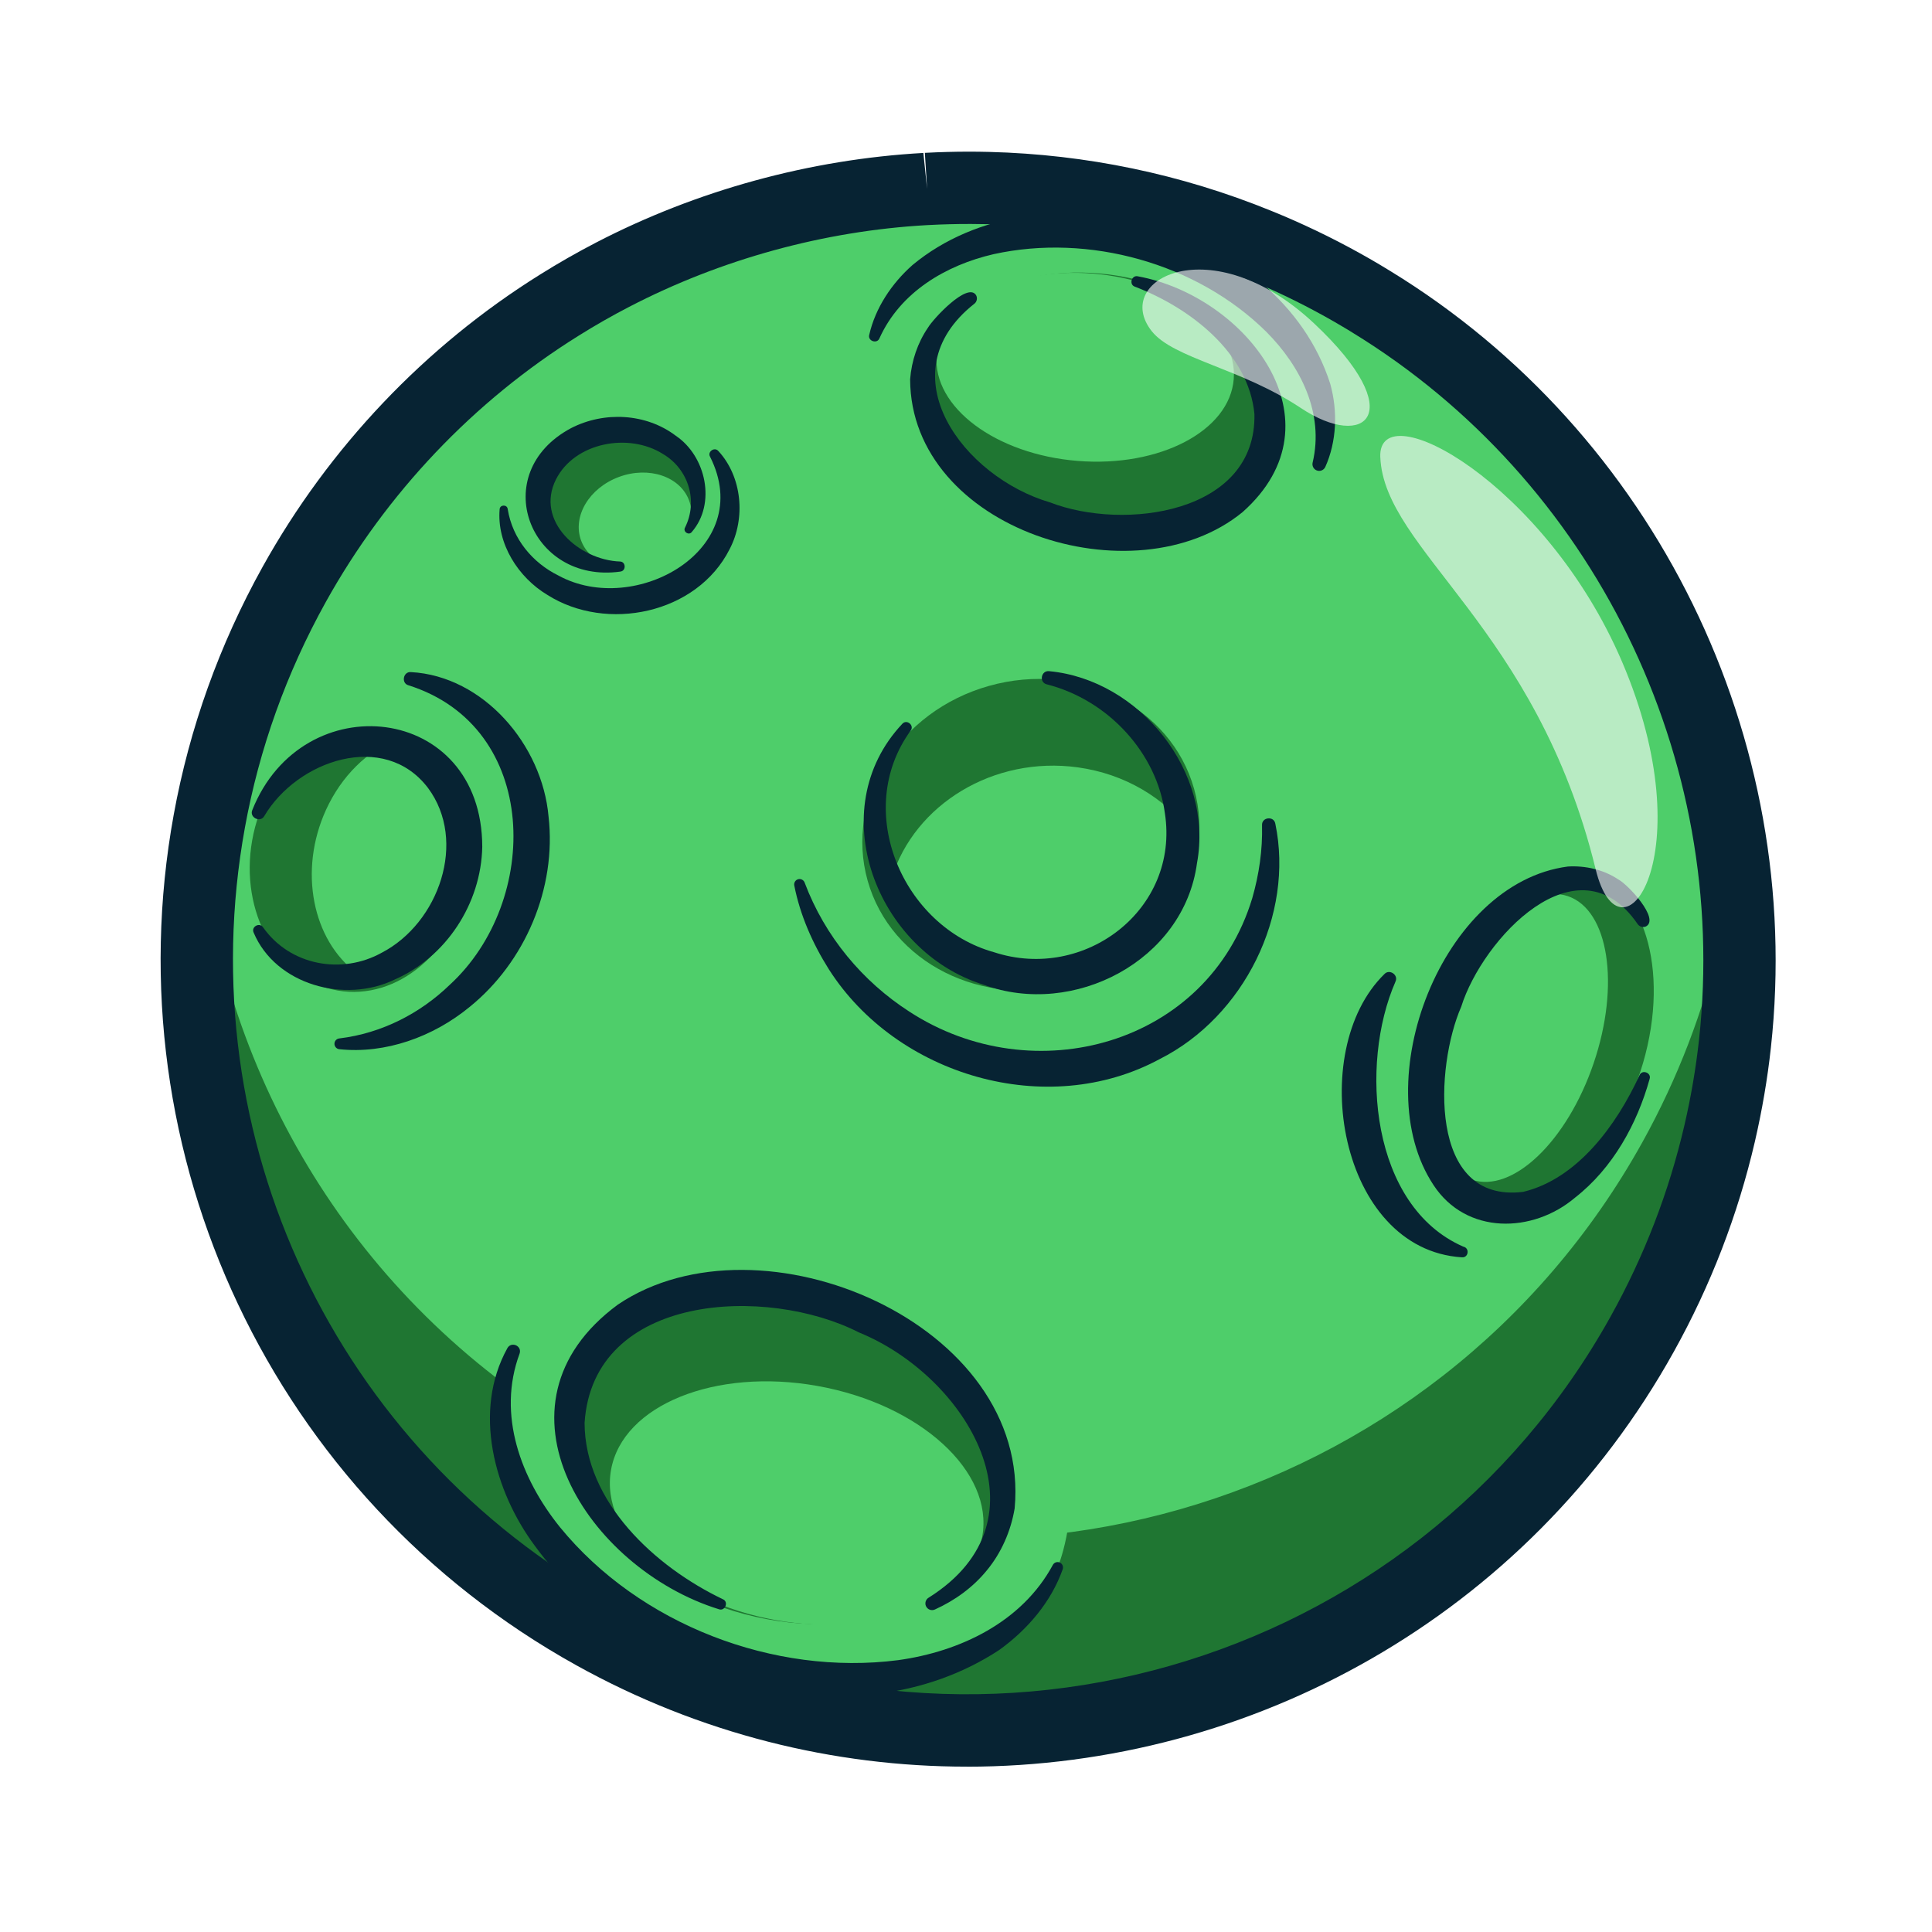 <svg width="128" height="128" viewBox="0 0 128 128" fill="none" xmlns="http://www.w3.org/2000/svg">
<g filter="url(#filter0_f_1784_11161)">
<path d="M114.946 69.138C114.728 71.126 114.389 73.115 113.931 75.091C112.878 79.63 111.185 84.1 108.807 88.376C95.1 113.049 63.996 121.933 39.33 108.224C19.691 97.308 10.058 75.357 13.866 54.411C14.841 49.05 16.694 43.759 19.485 38.73C23.847 30.884 29.963 24.634 37.075 20.205C38.217 19.49 39.389 18.822 40.581 18.203C47.003 14.869 54.077 12.929 61.308 12.523C61.372 12.519 61.434 12.514 61.499 12.513C61.94 12.489 62.384 12.47 62.829 12.46C63.711 12.437 64.595 12.437 65.477 12.457C71.476 12.609 77.515 13.822 83.306 16.18C85.22 16.954 87.111 17.855 88.961 18.884C89.359 19.107 89.754 19.329 90.143 19.562C90.379 19.7 90.612 19.844 90.843 19.985C108.143 30.567 117.037 49.986 114.944 69.134L114.946 69.138Z" fill="#4ECE6A"/>
<path d="M114.944 69.141C114.725 71.125 114.388 73.115 113.929 75.091C112.875 79.628 111.183 84.099 108.809 88.378C95.1 113.049 63.996 121.932 39.332 108.226C20.549 97.784 10.92 77.26 13.446 57.173C15.402 72.788 24.514 87.297 39.332 95.529C63.996 109.235 95.101 100.351 108.809 75.681C111.183 71.403 112.875 66.931 113.929 62.394C114.327 60.669 114.639 58.937 114.852 57.206C115.342 61.14 115.383 65.147 114.944 69.141Z" fill="#1F7632"/>
<path d="M95.226 69.157C93.832 75.384 95.741 80.424 99.493 80.416C103.244 80.406 107.755 75.51 109.15 69.284C110.545 63.058 108.297 57.857 104.544 57.867C100.793 57.877 96.621 62.933 95.226 69.159V69.157Z" fill="#1F7632"/>
<path d="M92.454 65.035C90.046 70.543 90.817 79.92 96.949 82.594C97.384 82.685 97.296 83.346 96.848 83.3C88.71 82.777 86.488 69.647 91.721 64.534C92.055 64.173 92.669 64.595 92.453 65.033L92.454 65.035Z" fill="#072333"/>
<path d="M41.233 37.313C44.032 37.133 46.177 35.052 46.024 32.665C45.87 30.277 43.478 28.487 40.679 28.667C37.88 28.846 35.735 30.927 35.889 33.315C36.042 35.702 38.434 37.492 41.233 37.313Z" fill="#1F7632"/>
<path d="M43.145 37.372C45.121 36.641 46.244 34.755 45.654 33.16C45.064 31.566 42.984 30.866 41.008 31.598C39.032 32.329 37.909 34.215 38.499 35.809C39.089 37.404 41.169 38.103 43.145 37.372Z" fill="#4ECE6A"/>
<path d="M41.111 37.868C35.075 38.717 32.245 31.343 37.839 28.363C40.033 27.237 42.801 27.377 44.772 28.869C46.791 30.232 47.454 33.383 45.831 35.248C45.638 35.495 45.241 35.235 45.38 34.962C46.278 33.173 45.597 31.065 43.928 30.081C41.656 28.641 38.072 29.309 36.833 31.765C35.443 34.53 38.367 37.111 41.084 37.202C41.472 37.22 41.49 37.817 41.111 37.866V37.868Z" fill="#072333"/>
<path d="M47.592 29.879C49.165 31.584 49.42 34.327 48.336 36.39C46.168 40.678 40.19 41.903 36.264 39.413C34.328 38.252 32.908 36.019 33.102 33.738C33.124 33.425 33.596 33.413 33.636 33.721C33.953 35.72 35.301 37.294 36.994 38.129C42.055 40.907 50.142 36.402 47.045 30.262C46.85 29.926 47.346 29.587 47.59 29.88L47.592 29.879Z" fill="#072333"/>
<path d="M27.223 44.528C32.038 44.791 35.923 49.351 36.342 54.091C36.886 58.834 34.788 63.748 31.105 66.719C28.692 68.701 25.526 69.836 22.479 69.512C22.282 69.492 22.14 69.315 22.16 69.117C22.179 68.945 22.315 68.815 22.48 68.799C25.307 68.456 27.852 67.13 29.803 65.241C35.831 59.705 35.8 48.163 27.061 45.402C26.562 45.267 26.715 44.477 27.225 44.529L27.223 44.528Z" fill="#072333"/>
<path d="M31.085 58.219C31.934 53.427 29.404 48.972 25.434 48.268C21.464 47.564 17.557 50.879 16.708 55.671C15.859 60.463 18.389 64.918 22.359 65.622C26.329 66.326 30.236 63.012 31.085 58.219Z" fill="#1F7632"/>
<path d="M23.646 64.474C26.243 64.504 28.884 62.736 30.242 59.766C32.047 55.808 30.89 51.213 27.658 49.501C27.203 49.258 26.729 49.088 26.247 48.985C24.339 49.762 22.631 51.394 21.596 53.661C19.762 57.681 20.7 62.297 23.648 64.475L23.646 64.474Z" fill="#4ECE6A"/>
<path d="M16.713 53.676C20.034 45.319 31.939 46.576 31.951 56.106C31.875 59.875 29.551 63.409 26.149 64.897C22.852 66.501 18.262 65.246 16.805 61.788C16.626 61.405 17.182 61.09 17.422 61.428C19.221 63.989 22.667 64.585 25.301 63.115C29.075 61.148 30.977 55.729 28.358 52.206C25.458 48.382 19.683 50.374 17.504 54.075C17.236 54.528 16.511 54.153 16.713 53.676Z" fill="#072333"/>
<path d="M84.493 54.569C85.753 60.603 82.426 67.351 76.835 70.165C69.366 74.206 59.407 71.263 54.916 64.222C53.832 62.504 53.009 60.627 52.623 58.667C52.584 58.473 52.71 58.284 52.904 58.245C53.078 58.211 53.248 58.311 53.309 58.473C54.651 62.051 57.156 65.031 60.239 67.017C68.474 72.391 80.023 69.243 82.966 59.505C83.418 57.93 83.654 56.315 83.613 54.666C83.591 54.134 84.401 54.043 84.493 54.571V54.569Z" fill="#072333"/>
<path d="M71.072 65.165C77.044 63.484 80.643 57.706 79.111 52.26C77.578 46.813 71.494 43.761 65.522 45.443C59.55 47.124 55.951 52.902 57.484 58.348C59.016 63.794 65.1 66.846 71.072 65.165Z" fill="#1F7632"/>
<path d="M59.081 58.16C60.033 61.661 63.182 64.463 67.3 65.032C72.783 65.786 77.91 62.292 78.755 57.228C78.875 56.513 78.902 55.805 78.843 55.113C77.175 52.88 74.546 51.274 71.404 50.839C65.835 50.073 60.597 53.283 59.082 58.161L59.081 58.16Z" fill="#4ECE6A"/>
<path d="M69.511 44.467C75.498 45.029 80.431 51.145 79.303 57.191C78.427 63.664 71.112 67.437 65.17 65.243C58.063 63.039 54.431 53.63 59.787 47.947C60.084 47.635 60.586 48.055 60.338 48.401C56.481 53.691 59.807 61.408 65.86 63.088C71.859 65.05 78.163 60.258 77.176 53.875C76.65 49.944 73.478 46.39 69.351 45.339C68.823 45.211 68.973 44.405 69.509 44.467H69.511Z" fill="#072333"/>
<path d="M34.02 89.498C32.119 93.771 33.467 98.493 36.942 102.649C39.224 105.377 42.462 107.752 46.397 109.346C56.328 113.371 66.931 110.898 70.08 103.822C70.08 103.822 75.212 91.73 60.447 84.315C41.58 74.84 34.02 89.498 34.02 89.498Z" fill="#4ECE6A"/>
<path d="M34.425 89.679C32.917 93.729 34.514 97.975 37.105 101.187C42.361 107.619 51.274 111.048 59.499 109.99C63.609 109.422 67.711 107.467 69.755 103.678C69.849 103.504 70.067 103.44 70.24 103.535C70.397 103.619 70.463 103.806 70.407 103.968C69.645 106.126 68.072 107.973 66.196 109.319C56.477 115.699 42.043 111.514 35.45 102.435C32.735 98.8 31.307 93.493 33.615 89.318C33.88 88.847 34.6 89.169 34.425 89.679Z" fill="#072333"/>
<path d="M66.31 100.35C67.823 94.629 62.671 88.303 54.803 86.221C46.934 84.138 39.328 87.088 37.815 92.809C36.301 98.53 41.454 104.856 49.322 106.938C57.191 109.021 64.797 106.071 66.31 100.35Z" fill="#1F7632"/>
<path d="M65.079 101.786C65.846 97.502 60.962 93.043 54.171 91.825C47.379 90.608 41.251 93.094 40.484 97.377C39.716 101.66 44.6 106.12 51.392 107.337C58.183 108.554 64.311 106.069 65.079 101.786Z" fill="#4ECE6A"/>
<path d="M61.522 105.853C69.793 100.659 64.045 91.183 56.907 88.277C50.813 85.163 39.285 85.666 38.73 94.272C38.747 99.513 43.384 103.798 47.894 105.954C48.3 106.129 48.034 106.77 47.626 106.615C38.983 103.94 31.868 93.102 40.944 86.427C50.39 80.062 68.368 87.717 67.223 99.938C66.971 101.438 66.344 102.868 65.4 104.017C64.462 105.178 63.239 106.047 61.936 106.635C61.711 106.736 61.45 106.635 61.349 106.413C61.256 106.207 61.335 105.966 61.522 105.851V105.853Z" fill="#072333"/>
<path d="M83.614 35.51C85.406 34.329 86.742 32.733 87.385 30.798C88.552 27.291 87.13 23.681 84.076 20.68C82.072 18.71 79.344 17.092 76.126 16.139C68.005 13.737 59.858 16.497 57.925 22.303C57.207 24.464 57.45 26.741 58.457 28.875C60.157 32.475 64.086 35.454 69.184 36.962" fill="#4ECE6A"/>
<path d="M86.964 30.656C87.742 27.379 86.171 24.271 83.902 21.989C79.304 17.438 72.138 15.451 65.829 16.839C62.669 17.568 59.643 19.351 58.264 22.418C58.105 22.805 57.48 22.591 57.588 22.188C57.992 20.409 59.072 18.781 60.461 17.554C68.934 10.539 84.757 14.837 88.133 25.432C88.639 27.247 88.558 29.253 87.806 30.934C87.704 31.159 87.441 31.26 87.217 31.159C87.02 31.071 86.919 30.857 86.964 30.654V30.656Z" fill="#072333"/>
<path d="M84.158 28.493C84.909 23.878 80.371 19.299 74.022 18.266C67.673 17.233 61.918 20.137 61.167 24.752C60.417 29.367 64.955 33.946 71.304 34.979C77.653 36.012 83.408 33.108 84.158 28.493Z" fill="#1F7632"/>
<path d="M81.738 25.119C82.013 21.692 77.829 18.56 72.394 18.125C66.959 17.689 62.331 20.115 62.056 23.542C61.782 26.97 65.965 30.102 71.4 30.537C76.835 30.973 81.464 28.547 81.738 25.119Z" fill="#4ECE6A"/>
<path d="M64.551 20.125C58.652 24.784 63.86 31.619 69.562 33.283C74.451 35.185 83.256 34.04 83.109 27.426C82.721 23.384 78.859 20.398 75.189 18.993C74.776 18.853 74.975 18.202 75.392 18.308C82.519 19.616 89.096 27.905 82.326 33.927C75.164 39.792 60.337 35.096 60.298 25.132C60.392 23.902 60.799 22.706 61.475 21.716C61.834 21.109 64.116 18.657 64.668 19.558C64.775 19.752 64.721 19.994 64.551 20.125Z" fill="#072333"/>
<path d="M105.588 70.427C107.347 65.24 106.581 60.291 103.878 59.374C101.175 58.457 97.557 61.918 95.798 67.104C94.038 72.291 94.804 77.239 97.507 78.157C100.211 79.074 103.828 75.613 105.588 70.427Z" fill="#4ECE6A"/>
<path d="M108.493 61.215C104.522 55.427 98.216 62.205 96.808 66.702C95.093 70.627 94.575 79.746 100.913 78.964C104.505 78.103 107.1 74.546 108.622 71.238C108.783 70.836 109.421 71.066 109.294 71.476C108.468 74.453 106.856 77.392 104.35 79.347C101.547 81.725 97.142 81.82 94.973 78.512C90.467 71.7 95.529 58.49 103.879 57.409C105.034 57.34 106.242 57.615 107.202 58.256C107.849 58.586 109.998 60.892 109.043 61.382C108.842 61.468 108.61 61.392 108.493 61.215Z" fill="#072333"/>
<g opacity="0.6">
<path d="M91.449 30.289C91.702 36.466 101.797 41.53 105.716 57.587C107.379 64.399 112.933 56.621 107.468 43.85C102.404 32.011 91.268 25.937 91.447 30.291L91.449 30.289Z" fill="white"/>
</g>
<g opacity="0.6">
<path d="M76.308 21.944C77.743 23.755 82.214 24.385 86.186 27.033C90.43 29.863 93.464 27.438 87.064 21.429C80.242 15.024 73.605 18.528 76.308 21.944Z" fill="white"/>
</g>
<path d="M64.055 117.045C55.27 117.045 46.373 114.88 38.165 110.319C18.119 99.177 7.407 76.538 11.508 53.983C12.554 48.237 14.534 42.714 17.391 37.568C21.797 29.64 28.166 22.934 35.809 18.172C37.001 17.427 38.237 16.72 39.482 16.075C46.162 12.609 53.665 10.554 61.175 10.133L61.423 12.518L61.274 10.127L61.376 10.122C61.838 10.097 62.303 10.079 62.774 10.067C63.671 10.043 64.602 10.041 65.538 10.065C71.968 10.227 78.252 11.539 84.21 13.963C86.221 14.776 88.212 15.729 90.126 16.794C90.55 17.032 90.966 17.266 91.374 17.511C91.605 17.646 91.858 17.801 92.11 17.956C109.666 28.695 119.57 48.892 117.327 69.401C117.101 71.477 116.742 73.574 116.265 75.635C115.14 80.485 113.335 85.165 110.9 89.544C101.136 107.119 82.863 117.048 64.057 117.048L64.055 117.045ZM64.192 14.839C63.755 14.839 63.322 14.844 62.895 14.856C62.467 14.866 62.048 14.883 61.629 14.905L61.403 14.916C54.604 15.299 47.771 17.17 41.686 20.328C40.556 20.913 39.433 21.554 38.347 22.234C31.388 26.569 25.592 32.674 21.58 39.892C18.978 44.58 17.175 49.609 16.224 54.838C12.49 75.371 22.243 95.984 40.494 106.127C63.964 119.172 93.671 110.685 106.714 87.209C108.932 83.221 110.576 78.96 111.598 74.546C112.034 72.67 112.359 70.76 112.566 68.874C114.607 50.202 105.591 31.814 89.595 22.03C89.371 21.89 89.157 21.758 88.941 21.634C88.546 21.397 88.17 21.185 87.794 20.974C86.059 20.009 84.244 19.142 82.411 18.4C76.985 16.192 71.27 14.999 65.42 14.852C65.01 14.842 64.6 14.837 64.192 14.837V14.839Z" fill="#072333"/>
</g>
<defs>
<filter id="filter0_f_1784_11161" x="0.642" y="0.048" width="127" height="127" filterUnits="userSpaceOnUse" color-interpolation-filters="sRGB">
<feFlood flood-opacity="0" result="BackgroundImageFix"/>
<feBlend mode="normal" in="SourceGraphic" in2="BackgroundImageFix" result="shape"/>
<feGaussianBlur stdDeviation="5" result="effect1_foregroundBlur_1784_11161"/>
</filter>
</defs>
</svg>

